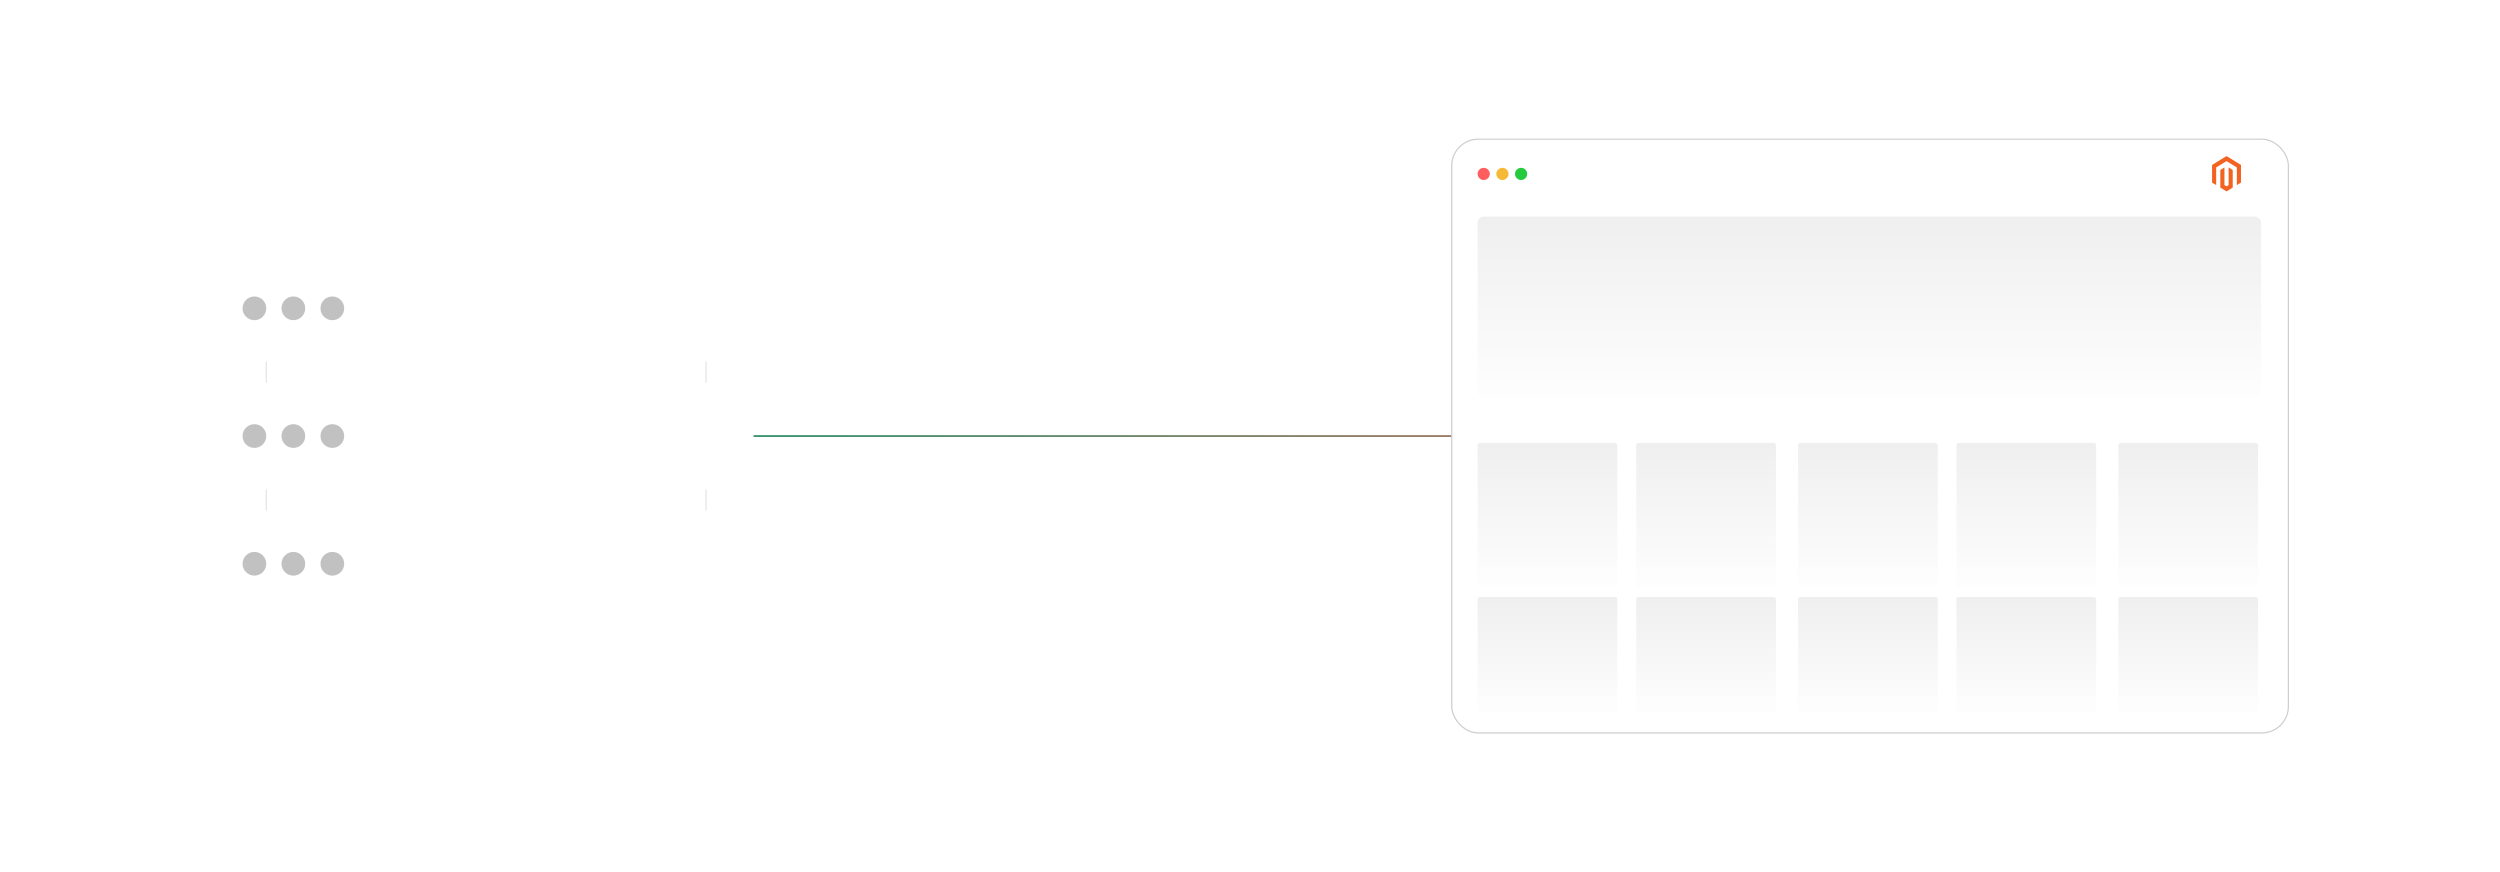 <?xml version="1.0" encoding="UTF-8"?><svg id="a" xmlns="http://www.w3.org/2000/svg" xmlns:xlink="http://www.w3.org/1999/xlink" viewBox="0 0 860 300"><defs><filter id="b" filterUnits="userSpaceOnUse"><feOffset dx="0" dy="0"/><feGaussianBlur result="c" stdDeviation="2.899"/><feFlood flood-color="#f26322" flood-opacity=".3"/><feComposite in2="c" operator="in"/><feComposite in="SourceGraphic"/></filter><filter id="d" filterUnits="userSpaceOnUse"><feOffset dx="0" dy="0"/><feGaussianBlur result="e" stdDeviation="2.175"/><feFlood flood-color="#f26322" flood-opacity=".3"/><feComposite in2="e" operator="in"/><feComposite in="SourceGraphic"/></filter><filter id="f" filterUnits="userSpaceOnUse"><feOffset dx="0" dy="0"/><feGaussianBlur result="g" stdDeviation="2.899"/><feFlood flood-color="#f26322" flood-opacity=".3"/><feComposite in2="g" operator="in"/><feComposite in="SourceGraphic"/></filter><linearGradient id="h" x1="259.238" y1="150" x2="678.264" y2="150" gradientUnits="userSpaceOnUse"><stop offset="0" stop-color="#007749"/><stop offset="1" stop-color="#e03c31"/></linearGradient><filter id="i" filterUnits="userSpaceOnUse"><feOffset dx="0" dy="0"/><feGaussianBlur result="j" stdDeviation="3.008"/><feFlood flood-color="#f26322" flood-opacity=".2"/><feComposite in2="j" operator="in"/><feComposite in="SourceGraphic"/></filter><linearGradient id="k" x1="532.327" y1="206.264" x2="532.327" y2="152.652" gradientUnits="userSpaceOnUse"><stop offset="0" stop-color="#fff"/><stop offset="1" stop-color="#efefef"/></linearGradient><linearGradient id="l" x1="586.885" x2="586.885" xlink:href="#k"/><linearGradient id="m" x1="642.569" y1="206.264" x2="642.569" y2="152.652" xlink:href="#k"/><linearGradient id="n" x1="697.063" y1="206.264" x2="697.063" y2="152.652" xlink:href="#k"/><linearGradient id="o" x1="752.746" x2="752.746" xlink:href="#k"/><linearGradient id="p" y1="248.499" x2="532.327" y2="205.61" xlink:href="#k"/><linearGradient id="q" x1="586.885" y1="248.499" x2="586.885" y2="205.61" xlink:href="#k"/><linearGradient id="r" x1="642.569" y1="248.499" x2="642.569" y2="205.61" xlink:href="#k"/><linearGradient id="s" x1="697.063" y1="248.499" x2="697.063" y2="205.61" xlink:href="#k"/><linearGradient id="t" x1="752.746" y1="248.499" x2="752.746" y2="205.61" xlink:href="#k"/><linearGradient id="u" x1="643.059" y1="141.99" x2="643.059" y2="74.865" xlink:href="#k"/></defs><rect x="91.595" y="110.141" width="151.292" height="77.799" fill="#fff" stroke="#e5e5e5" stroke-miterlimit="10" stroke-width=".442"/><rect x="72.8" y="87.717" width="186.438" height="36.687" rx="4.72" ry="4.72" fill="#fff" filter="url(#b)" stroke-width="0"/><circle cx="87.515" cy="106.061" r="4.08" fill="#c1c1c1" stroke-width="0"/><circle cx="100.919" cy="106.061" r="4.08" fill="#c1c1c1" stroke-width="0"/><circle cx="114.323" cy="106.061" r="4.08" fill="#c1c1c1" stroke-width="0"/><rect x="72.8" y="131.657" width="186.438" height="36.687" rx="4.72" ry="4.72" fill="#fff" filter="url(#d)" stroke-width="0"/><circle cx="87.515" cy="150" r="4.08" fill="#c1c1c1" stroke-width="0"/><circle cx="100.919" cy="150" r="4.08" fill="#c1c1c1" stroke-width="0"/><circle cx="114.323" cy="150" r="4.08" fill="#c1c1c1" stroke-width="0"/><rect x="72.8" y="175.596" width="186.438" height="36.687" rx="4.72" ry="4.72" fill="#fff" filter="url(#f)" stroke-width="0"/><circle cx="87.515" cy="193.939" r="4.08" fill="#c1c1c1" stroke-width="0"/><circle cx="100.919" cy="193.939" r="4.08" fill="#c1c1c1" stroke-width="0"/><circle cx="114.323" cy="193.939" r="4.08" fill="#c1c1c1" stroke-width="0"/><line x1="259.238" y1="150" x2="678.264" y2="150" fill="none" stroke="url(#h)" stroke-miterlimit="10" stroke-width=".5"/><rect x="499.398" y="47.876" width="287.802" height="204.249" rx="9.129" ry="9.129" fill="#fff" filter="url(#i)" stroke="#ccc" stroke-miterlimit="10" stroke-width=".406"/><rect x="508.298" y="152.343" width="48.057" height="50.01" rx=".831" ry=".831" fill="url(#k)" stroke-width="0"/><rect x="562.857" y="152.343" width="48.057" height="50.01" rx=".831" ry=".831" fill="url(#l)" stroke-width="0"/><rect x="618.541" y="152.343" width="48.057" height="50.01" rx=".831" ry=".831" fill="url(#m)" stroke-width="0"/><rect x="673.034" y="152.343" width="48.057" height="50.01" rx=".831" ry=".831" fill="url(#n)" stroke-width="0"/><rect x="728.718" y="152.343" width="48.057" height="50.01" rx=".831" ry=".831" fill="url(#o)" stroke-width="0"/><rect x="508.298" y="205.363" width="48.057" height="40.007" rx=".743" ry=".743" fill="url(#p)" stroke-width="0"/><rect x="562.857" y="205.363" width="48.057" height="40.007" rx=".743" ry=".743" fill="url(#q)" stroke-width="0"/><rect x="618.541" y="205.363" width="48.057" height="40.007" rx=".743" ry=".743" fill="url(#r)" stroke-width="0"/><rect x="673.034" y="205.363" width="48.057" height="40.007" rx=".743" ry=".743" fill="url(#s)" stroke-width="0"/><rect x="728.718" y="205.363" width="48.057" height="40.007" rx=".743" ry=".743" fill="url(#t)" stroke-width="0"/><rect x="508.298" y="74.479" width="269.521" height="62.614" rx="2.202" ry="2.202" fill="url(#u)" stroke-width="0"/><circle cx="510.394" cy="59.827" r="2.096" fill="#ff5d5e" stroke-width="0"/><circle cx="516.826" cy="59.827" r="2.096" fill="#f5b935" stroke-width="0"/><circle cx="523.258" cy="59.827" r="2.096" fill="#24cb3f" stroke-width="0"/><polygon points="765.929 53.693 760.95 56.733 760.95 62.804 762.371 63.674 762.361 57.601 765.919 55.428 769.476 57.601 769.476 63.671 770.898 62.804 770.898 56.727 765.929 53.693" fill="#f26322" stroke-width="0"/><polygon points="766.634 63.672 765.924 64.109 765.21 63.676 765.21 57.601 763.79 58.468 763.793 64.541 765.923 65.843 768.055 64.541 768.055 58.468 766.634 57.601 766.634 63.672" fill="#f26322" stroke-width="0"/></svg>